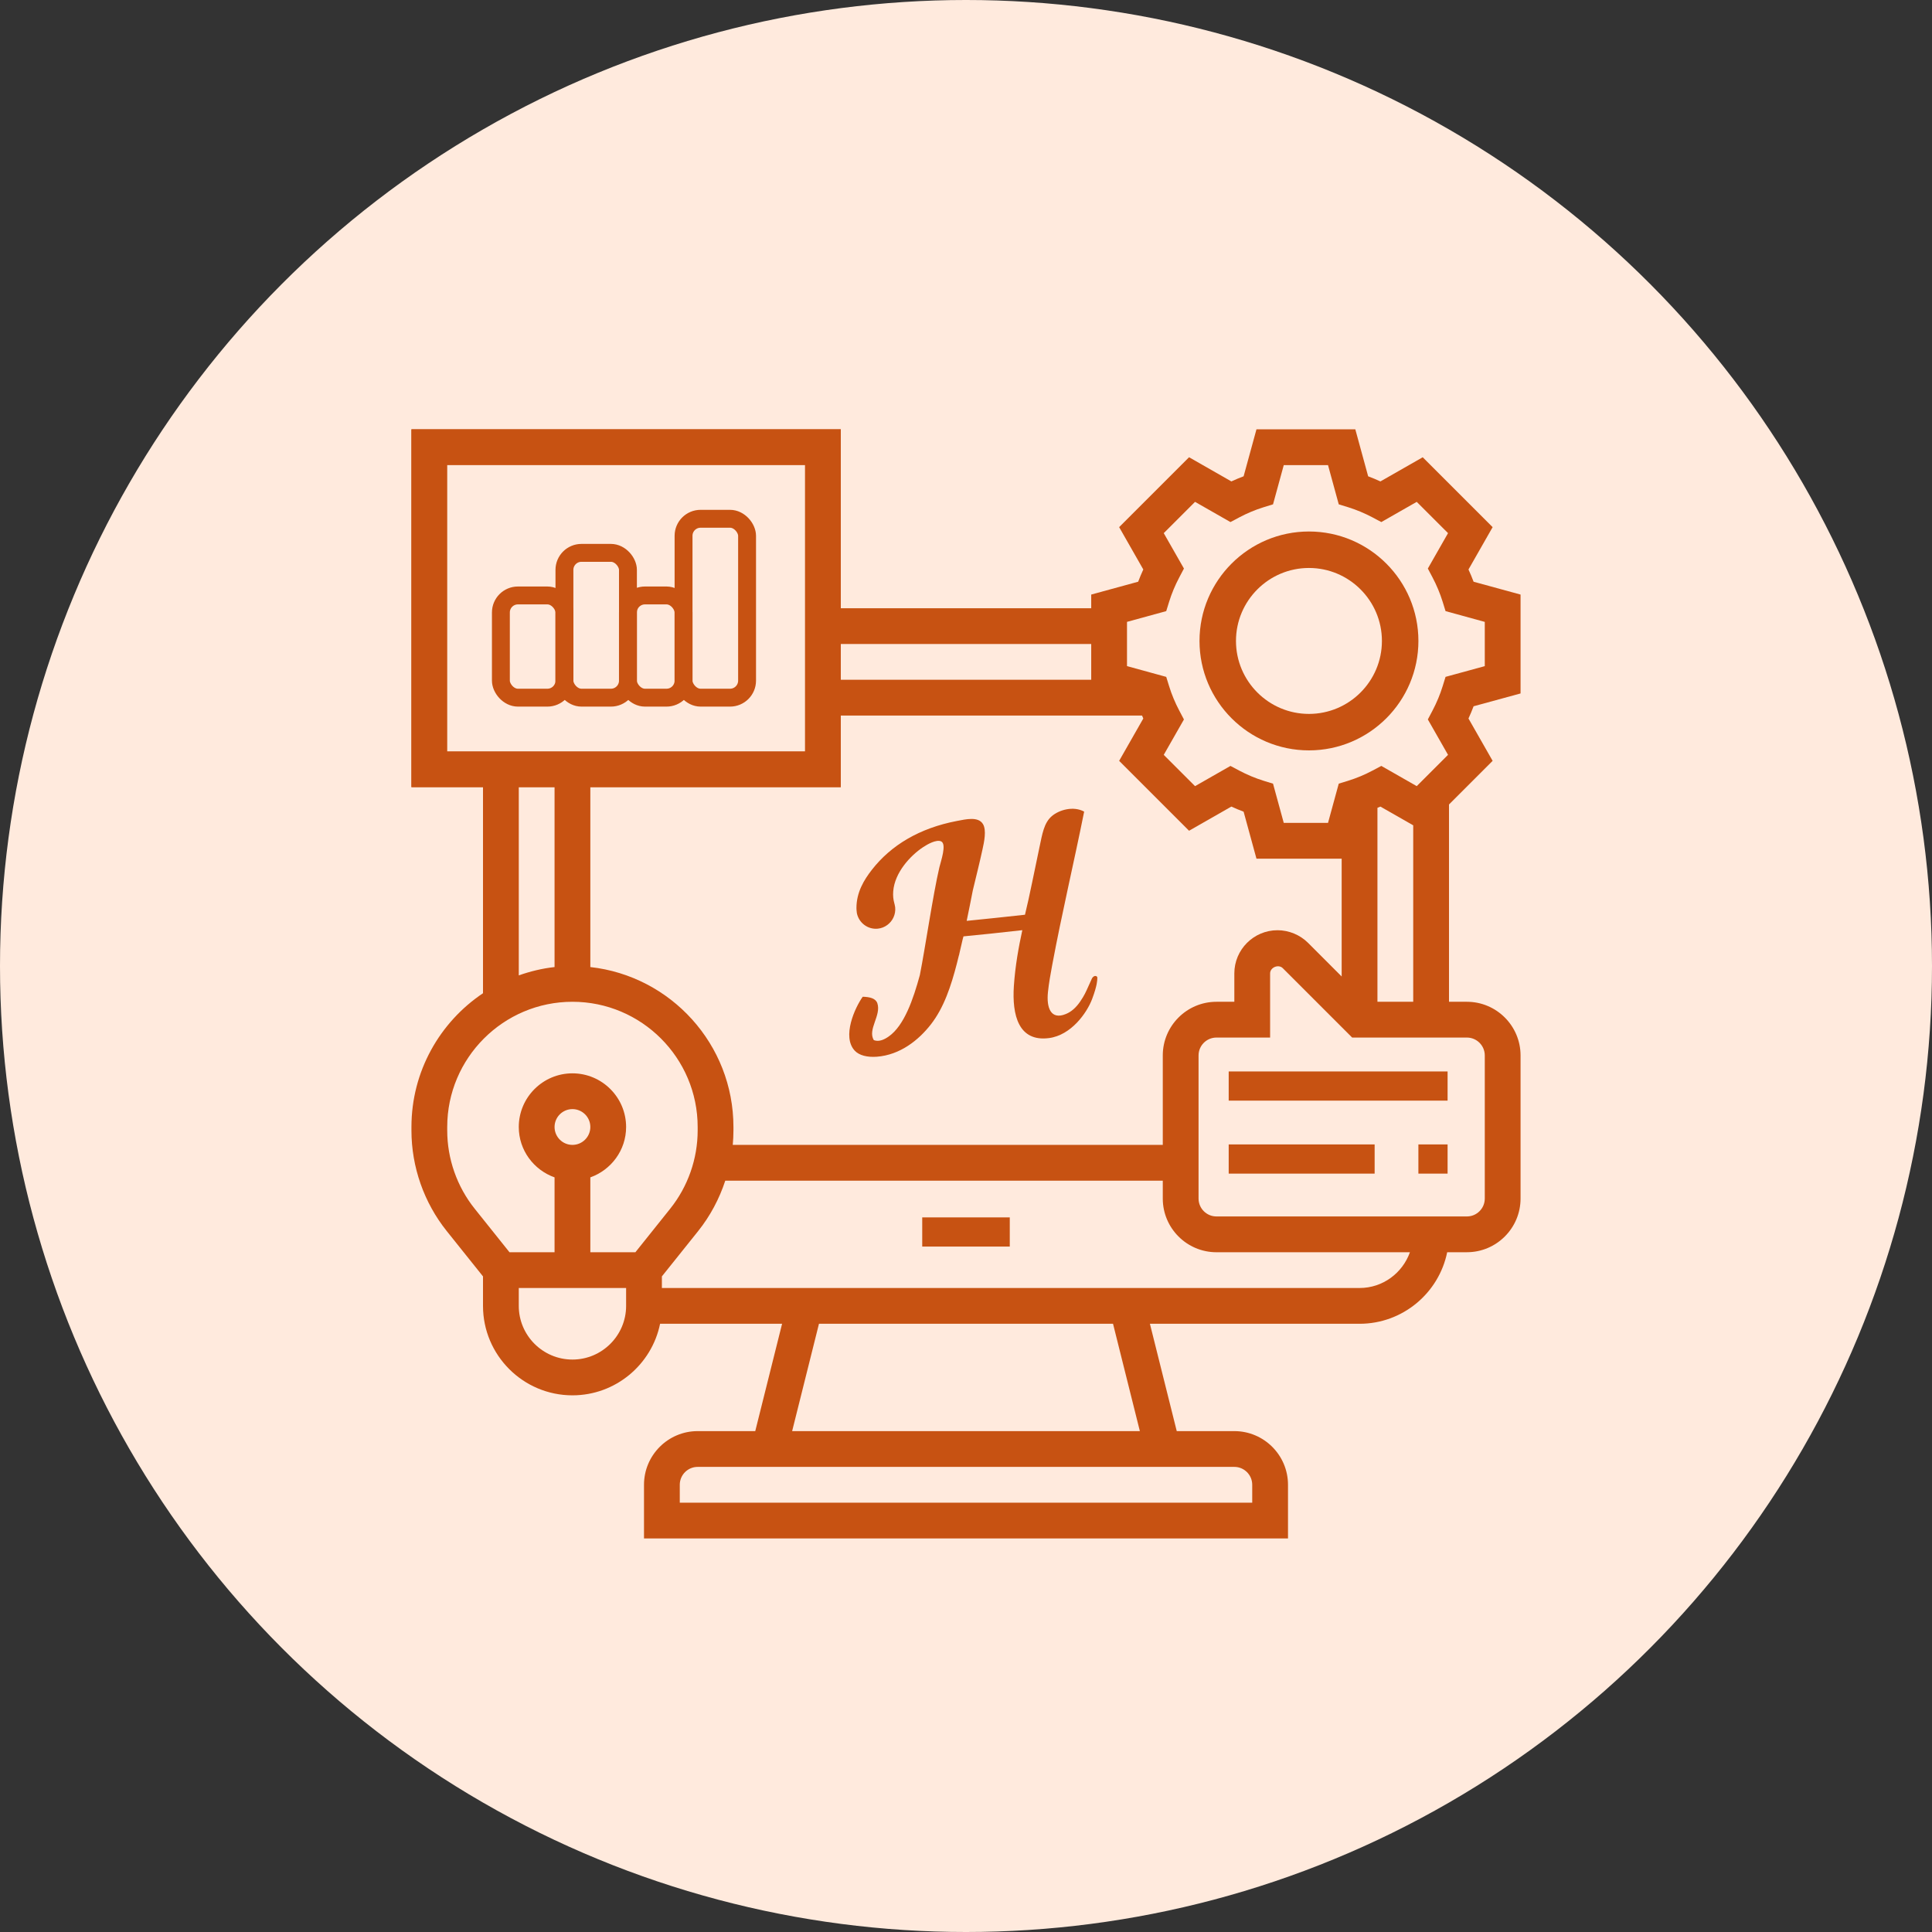 <?xml version="1.0"?>
<svg xmlns="http://www.w3.org/2000/svg" width="108" height="108" viewBox="0 0 108 108" fill="none">
<rect x="0" y="0" width="108" height="108" fill="#333333" stroke="none"/>
<circle cx="54" cy="54" r="54" fill="#FFEADD"/>
<path fill-rule="evenodd" clip-rule="evenodd" d="M61.339 54.723C61.341 54.669 61.348 54.643 61.33 54.609C61.299 54.552 61.216 54.543 61.159 54.574C61.102 54.604 61.057 54.657 61.031 54.716C60.909 54.984 60.822 55.182 60.747 55.345C60.746 55.346 60.746 55.349 60.744 55.351C60.715 55.418 60.681 55.486 60.646 55.553C60.646 55.555 60.644 55.556 60.643 55.558C60.608 55.626 60.57 55.692 60.532 55.756C60.53 55.759 60.529 55.761 60.527 55.764C60.526 55.766 60.525 55.767 60.524 55.768C60.476 55.849 60.426 55.925 60.38 55.992C60.149 56.325 59.893 56.557 59.582 56.684C58.728 57.036 58.492 56.313 58.581 55.459C58.633 54.955 58.73 54.425 58.816 53.963C59.362 51.037 60.027 48.254 60.605 45.37C60.006 45.042 59.216 45.268 58.803 45.617C58.35 46 58.262 46.642 58.106 47.364C57.849 48.562 57.546 50.134 57.297 51.134C56.217 51.254 55.13 51.368 54.038 51.477C54.158 50.904 54.271 50.334 54.382 49.767C54.564 49.008 54.758 48.239 54.923 47.479C55.012 47.074 55.156 46.41 54.949 46.067C54.684 45.628 53.995 45.796 53.484 45.894C51.402 46.294 49.815 47.242 48.742 48.617C48.299 49.184 47.874 49.88 47.876 50.763C47.876 50.783 47.88 50.929 47.899 51.043C48.008 51.587 48.512 51.97 49.072 51.913C49.266 51.893 49.443 51.822 49.591 51.714C49.593 51.714 49.595 51.713 49.597 51.71C49.9 51.489 50.081 51.118 50.041 50.717C50.033 50.638 49.992 50.487 49.992 50.486C49.935 50.286 49.912 50.064 49.932 49.822C50.014 48.777 50.881 47.837 51.594 47.362C51.858 47.186 52.333 46.923 52.6 47.029C52.945 47.164 52.584 48.174 52.512 48.483C52.155 50.008 51.718 53.004 51.421 54.503C51.053 55.855 50.545 57.332 49.686 57.935C49.46 58.095 49.149 58.261 48.847 58.144C48.484 57.549 49.279 56.758 49.043 56.078C48.949 55.809 48.625 55.728 48.227 55.718C47.787 56.333 47.056 57.949 47.778 58.73C48.027 59 48.483 59.111 49.012 59.072C50.321 58.974 51.355 58.138 52.033 57.269C52.768 56.329 53.166 55.116 53.49 53.861C53.529 53.708 53.566 53.554 53.604 53.402C53.605 53.402 53.607 53.402 53.609 53.403C53.619 53.352 53.63 53.303 53.641 53.253C53.699 53.009 53.756 52.765 53.811 52.521C53.827 52.461 53.842 52.402 53.859 52.344C54.962 52.235 56.061 52.122 57.148 51.997C56.94 52.959 56.753 53.978 56.676 55.115C56.566 56.751 56.94 58.248 58.635 58.03C59.876 57.871 60.758 56.624 61.05 55.847C61.343 55.071 61.336 54.776 61.339 54.723Z" fill="#C75212"/>
<path d="M51.553 68.053H56.447V69.684H51.553V68.053Z" fill="#C75212"/>
<path d="M85 38.764V33.237L82.375 32.519C82.289 32.29 82.194 32.062 82.089 31.835L83.439 29.468L79.531 25.561L77.166 26.912C76.94 26.808 76.711 26.712 76.481 26.626L75.763 24H70.237L69.519 26.625C69.289 26.711 69.06 26.807 68.834 26.911L66.469 25.56L62.561 29.467L63.911 31.834C63.807 32.061 63.711 32.289 63.625 32.518L61 33.236V34H47V24H23V44H27V55.522C24.59 57.138 23 59.886 23 63V63.193C23 65.229 23.7 67.225 24.972 68.816L27 71.351V73C27 75.757 29.243 78 32 78C34.414 78 36.434 76.279 36.899 74H43.719L42.219 80H39C37.346 80 36 81.346 36 83V86H72V83C72 81.346 70.654 80 69 80H65.781L64.281 74H76C78.414 74 80.434 72.279 80.899 70H82C83.654 70 85 68.654 85 67V59C85 57.346 83.654 56 82 56H81V44.971L83.439 42.532L82.089 40.165C82.193 39.938 82.289 39.71 82.375 39.481L85 38.764ZM75 54.586L73.121 52.706C72.671 52.258 72.049 52 71.414 52C70.083 52 69 53.083 69 54.414V56H68C66.346 56 65 57.346 65 59V64H40.962C40.986 63.732 41 63.463 41 63.193V63C41 58.375 37.493 54.558 33 54.059V44H47V40H63.842C63.866 40.055 63.886 40.11 63.911 40.165L62.561 42.532L66.469 46.439L68.834 45.088C69.06 45.192 69.289 45.288 69.519 45.374L70.237 48H75V54.586ZM45 41.036L38.648 36.416C38.772 36.284 38.89 36.146 39 36L45 28V41.036ZM37.4 34.8C36.837 35.552 35.939 36 35 36C34.061 36 33.163 35.552 32.6 34.801L25.999 26H44L37.4 34.8ZM31 36.001C31.11 36.147 31.228 36.285 31.352 36.417L25 41.036V28L31 36.001ZM33.104 37.616C33.7 37.861 34.343 38 35 38C35.657 38 36.299 37.861 36.896 37.616L42.925 42H27.075L33.104 37.616ZM61 36V38H47V36H61ZM29 44H31V54.059C30.306 54.136 29.638 54.299 29 54.525V44ZM26.534 67.566C25.545 66.33 25 64.776 25 63.193V63C25 59.141 28.14 56 32 56C35.86 56 39 59.141 39 63V63.193C39 64.776 38.455 66.33 37.466 67.566L35.52 70H33V65.816C34.161 65.402 35 64.302 35 63C35 61.346 33.654 60 32 60C30.346 60 29 61.346 29 63C29 64.302 29.839 65.402 31 65.816V70H28.48L26.534 67.566ZM31 63C31 62.448 31.449 62 32 62C32.551 62 33 62.448 33 63C33 63.552 32.551 64 32 64C31.449 64 31 63.552 31 63ZM32 76C30.346 76 29 74.654 29 73V72H35V73C35 74.654 33.654 76 32 76ZM70 83V84H38V83C38 82.448 38.449 82 39 82H69C69.551 82 70 82.448 70 83ZM63.719 80H44.281L45.781 74H62.219L63.719 80ZM76 72H37V71.351L39.028 68.817C39.702 67.974 40.21 67.016 40.543 66.001H65V67.001C65 68.655 66.346 70.001 68 70.001H78.816C78.402 71.161 77.302 72 76 72ZM83 59V67C83 67.552 82.551 68 82 68H68C67.449 68 67 67.552 67 67V59C67 58.448 67.449 58 68 58H71V54.414C71 54.077 71.467 53.883 71.707 54.121L75.586 58H82C82.551 58 83 58.448 83 59ZM77 56V45.158C77.055 45.134 77.111 45.114 77.166 45.089L79 46.136V56H77ZM80.807 37.837L80.645 38.361C80.503 38.82 80.311 39.282 80.073 39.732L79.817 40.217L80.946 42.196L79.196 43.945L77.217 42.815L76.731 43.073C76.286 43.309 75.825 43.502 75.362 43.645L74.837 43.806L74.237 46H71.763L71.163 43.807L70.638 43.646C70.175 43.502 69.714 43.31 69.269 43.074L68.783 42.816L66.804 43.946L65.054 42.197L66.183 40.218L65.927 39.733C65.689 39.283 65.497 38.821 65.355 38.362L65.193 37.838L63 37.236V34.763L65.193 34.162L65.355 33.638C65.497 33.179 65.689 32.717 65.927 32.267L66.183 31.782L65.054 29.803L66.804 28.054L68.783 29.184L69.269 28.926C69.714 28.69 70.175 28.497 70.638 28.354L71.163 28.193L71.763 26H74.237L74.837 28.193L75.362 28.354C75.825 28.498 76.286 28.69 76.731 28.926L77.217 29.184L79.196 28.054L80.946 29.803L79.817 31.782L80.073 32.267C80.311 32.717 80.503 33.179 80.645 33.638L80.807 34.162L83 34.764V37.237L80.807 37.837Z" fill="#C75212"/>
<path d="M73.171 29.711C69.797 29.711 67.053 32.455 67.053 35.829C67.053 39.203 69.797 41.947 73.171 41.947C76.546 41.947 79.29 39.203 79.29 35.829C79.29 32.455 76.546 29.711 73.171 29.711ZM73.171 39.908C70.922 39.908 69.092 38.079 69.092 35.829C69.092 33.58 70.922 31.75 73.171 31.75C75.421 31.75 77.25 33.58 77.25 35.829C77.25 38.079 75.421 39.908 73.171 39.908Z" fill="#C75212"/>
<path d="M68.685 63.974H76.843V65.606H68.685V63.974Z" fill="#C75212"/>
<path d="M79.289 63.974H80.921V65.606H79.289V63.974Z" fill="#C75212"/>
<path d="M68.685 59.895H80.921V61.526H68.685V59.895Z" fill="#C75212"/>
<rect x="24" y="25" width="22" height="18" fill="#FFEADD" stroke="#C75212" stroke-width="2"/>
<rect x="28" y="33.286" width="3.551" height="5.714" rx="0.952" stroke="#C75212"/>
<rect x="31.552" y="30.905" width="3.551" height="8.095" rx="0.952" stroke="#C75212"/>
<rect x="35.102" y="33.286" width="3.108" height="5.714" rx="0.952" stroke="#C75212"/>
<rect x="38.211" y="29" width="3.551" height="10" rx="0.952" stroke="#C75212"/>
</svg>
